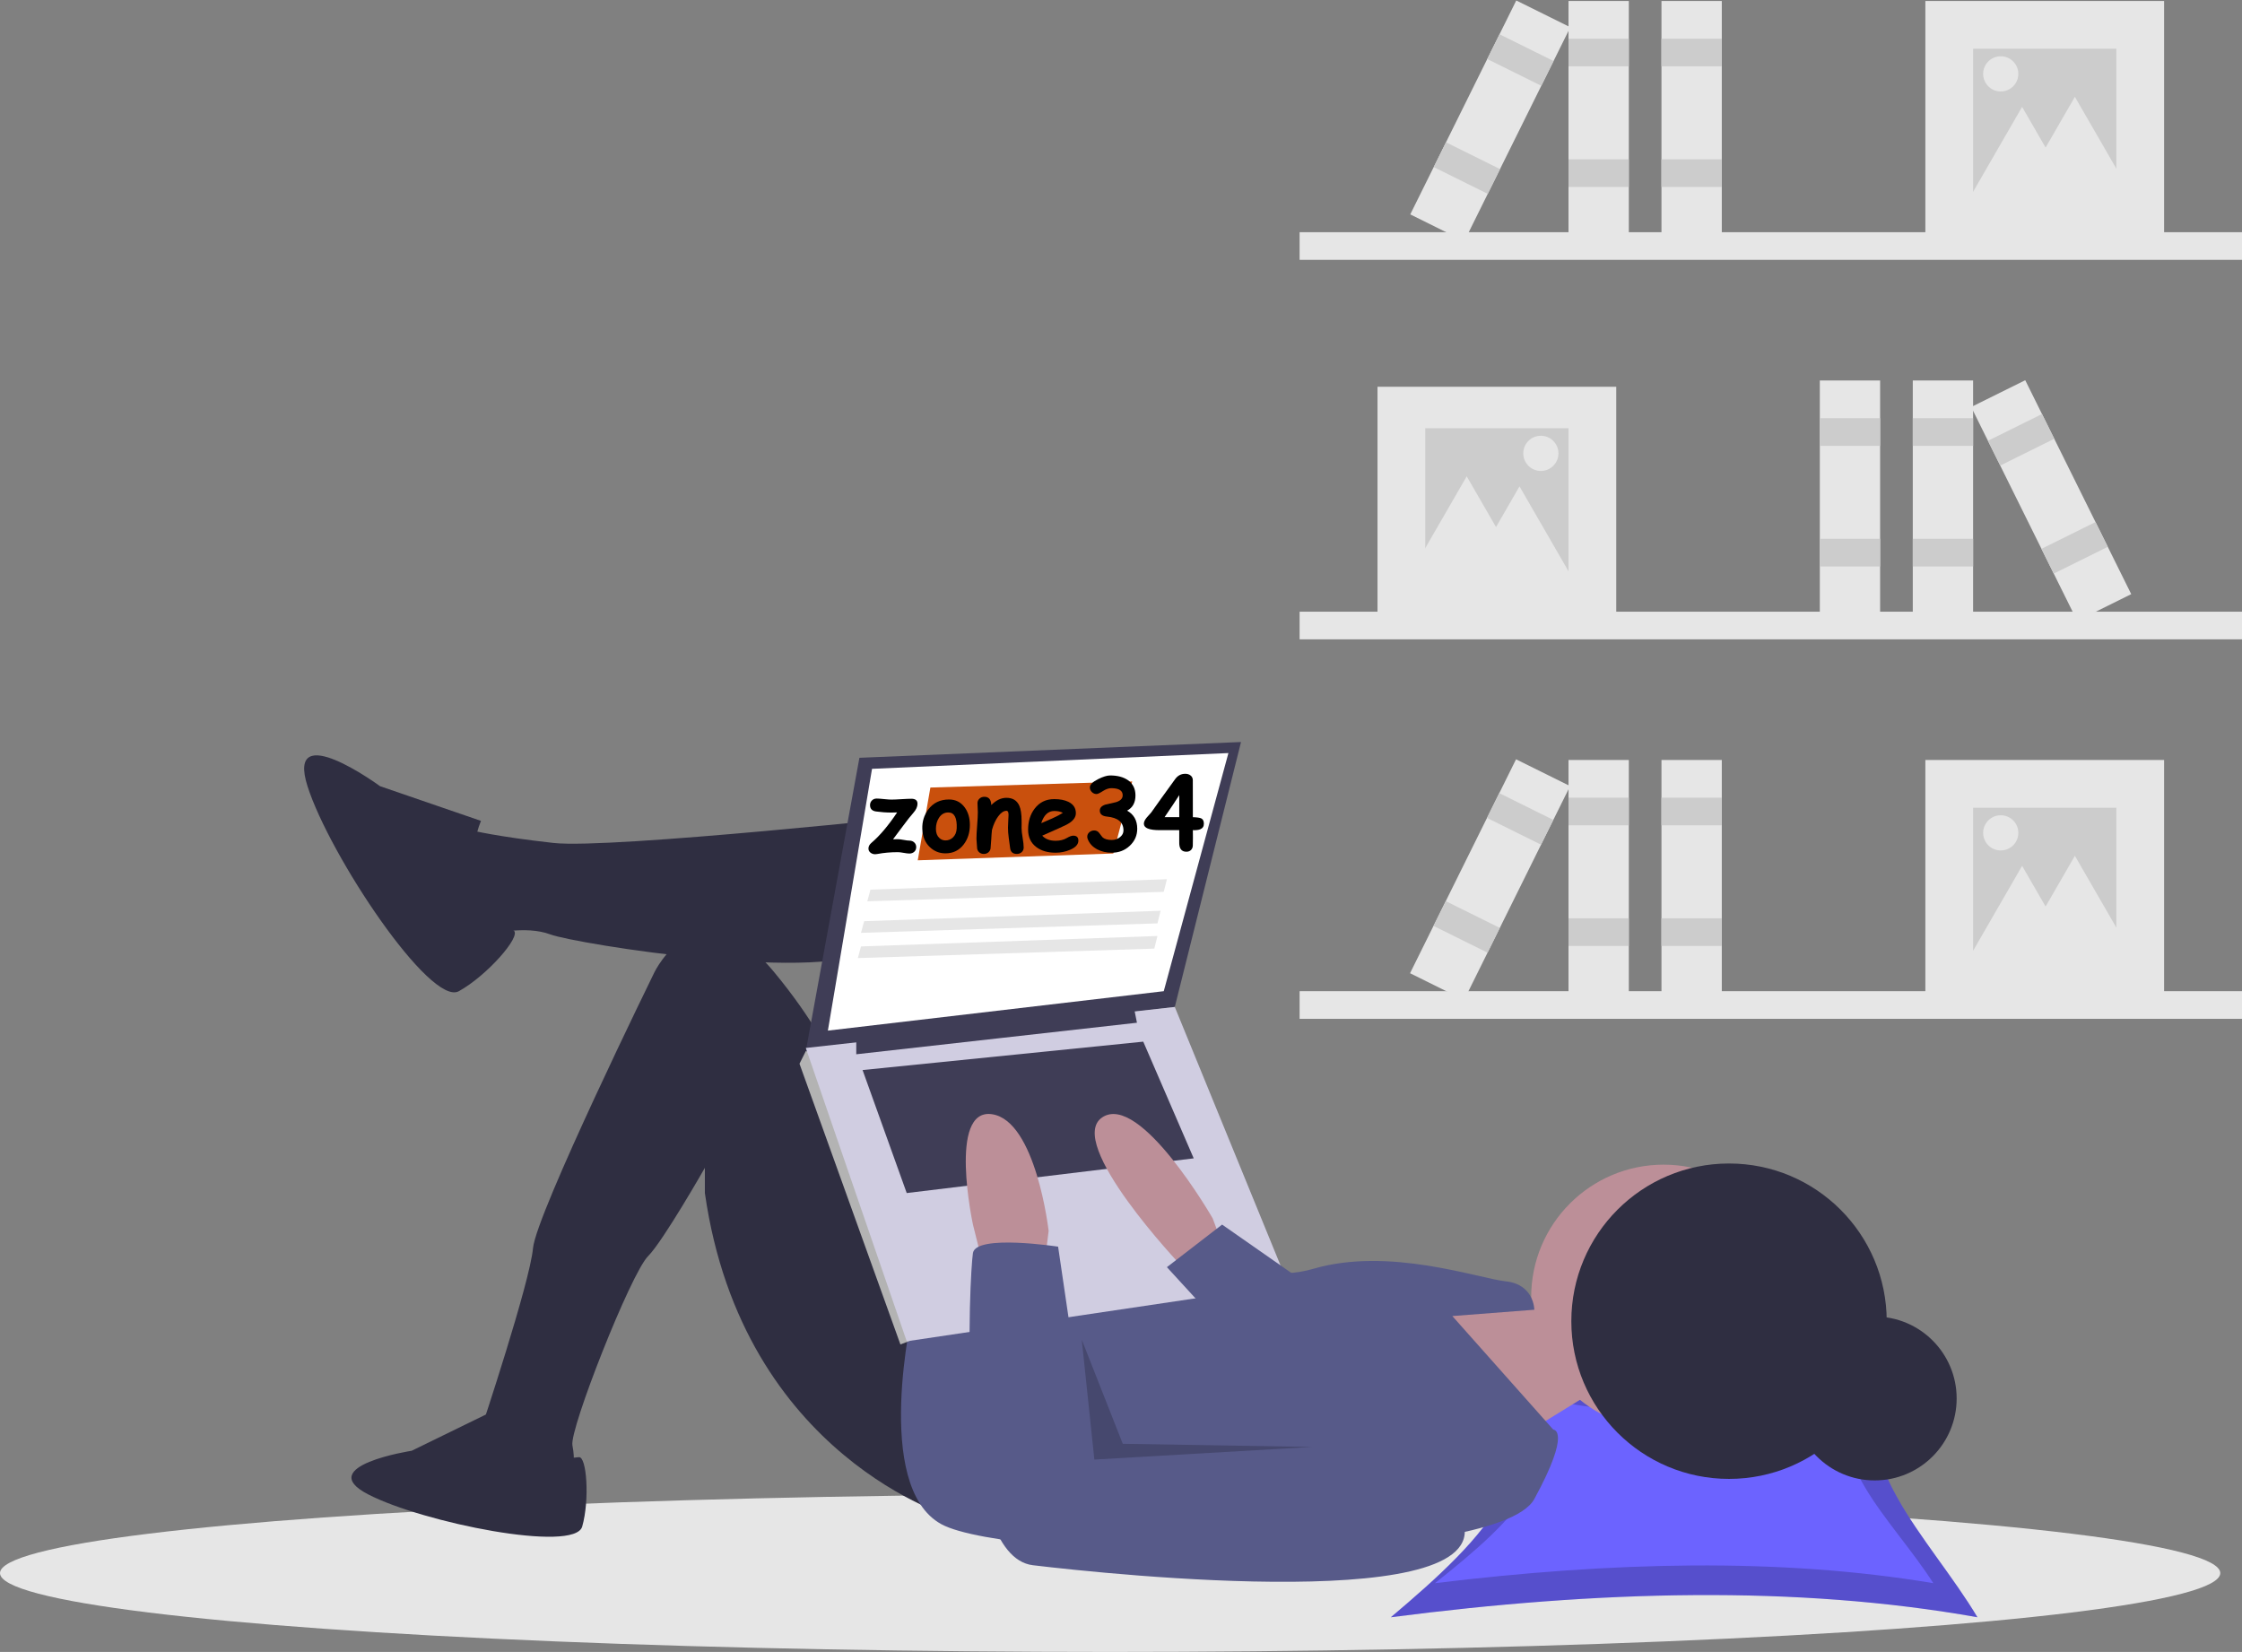 <?xml version="1.0" encoding="utf-8"?>
<!-- Generator: Adobe Illustrator 16.0.0, SVG Export Plug-In . SVG Version: 6.00 Build 0)  -->
<!DOCTYPE svg PUBLIC "-//W3C//DTD SVG 1.1//EN" "http://www.w3.org/Graphics/SVG/1.1/DTD/svg11.dtd">
<svg version="1.1" id="b3df86d2-2022-47c6-a781-bb5144daf06b"
	 xmlns="http://www.w3.org/2000/svg" xmlns:xlink="http://www.w3.org/1999/xlink" x="0px" y="0px" width="802.027px"
	 height="590.916px" viewBox="0 0 802.027 590.916" enable-background="new 0 0 802.027 590.916" xml:space="preserve">
<rect x="0" y="0" width="802.027" height="590.916" fill="#808080" stroke="none"/>
<title>researching</title>
<rect x="464.905" y="218.808" fill="#E6E6E6" width="337.122" height="9.889"/>
<rect x="492.774" y="138.348" fill="#E6E6E6" width="85.404" height="85.404"/>
<rect x="509.855" y="153.182" fill="#CCCCCC" width="51.242" height="51.242"/>
<rect x="684.259" y="136.101" fill="#E6E6E6" width="21.576" height="85.404"/>
<rect x="684.259" y="149.585" fill="#CCCCCC" width="21.576" height="9.889"/>
<rect x="684.259" y="192.737" fill="#CCCCCC" width="21.576" height="9.889"/>
<rect x="650.996" y="136.101" fill="#E6E6E6" width="21.576" height="85.404"/>
<rect x="650.996" y="149.585" fill="#CCCCCC" width="21.576" height="9.889"/>
<rect x="650.996" y="192.737" fill="#CCCCCC" width="21.576" height="9.889"/>
<rect x="722.916" y="136.101" transform="matrix(-0.896 0.444 -0.444 -0.896 1470.566 13.499)" fill="#E6E6E6" width="21.576" height="85.404"/>
<rect x="712.146" y="152.106" transform="matrix(-0.896 0.444 -0.444 -0.896 1440.497 -22.955)" fill="#CCCCCC" width="21.576" height="9.889"/>
<rect x="731.292" y="190.777" transform="matrix(-0.896 0.444 -0.444 -0.896 1493.953 41.848)" fill="#CCCCCC" width="21.575" height="9.889"/>
<polygon fill="#E6E6E6" points="524.688,170.382 535.554,189.201 546.419,208.02 524.688,208.02 502.958,208.02 513.823,189.201 "/>
<polygon fill="#E6E6E6" points="543.567,173.978 554.432,192.797 565.298,211.616 543.567,211.616 521.837,211.616 532.702,192.797 
	"/>
<circle fill="#E6E6E6" cx="551.209" cy="162.171" r="6.293"/>
<rect x="464.905" y="83.06" fill="#E6E6E6" width="337.122" height="9.889"/>
<rect x="688.754" y="0.353" fill="#E6E6E6" width="85.404" height="85.404"/>
<rect x="705.835" y="17.434" fill="#CCCCCC" width="51.242" height="51.242"/>
<rect x="561.098" y="0.353" fill="#E6E6E6" width="21.575" height="85.404"/>
<rect x="561.098" y="13.838" fill="#CCCCCC" width="21.575" height="9.889"/>
<rect x="561.098" y="56.99" fill="#CCCCCC" width="21.575" height="9.889"/>
<rect x="594.36" y="0.353" fill="#E6E6E6" width="21.575" height="85.404"/>
<rect x="594.36" y="13.838" fill="#CCCCCC" width="21.575" height="9.889"/>
<rect x="594.36" y="56.99" fill="#CCCCCC" width="21.575" height="9.889"/>
<rect x="522.441" y="0.353" transform="matrix(0.896 0.444 -0.444 0.896 74.46 -232.113)" fill="#E6E6E6" width="21.576" height="85.404"/>
<rect x="533.211" y="16.358" transform="matrix(0.896 0.444 -0.444 0.896 65.926 -239.15)" fill="#CCCCCC" width="21.576" height="9.889"/>
<rect x="514.065" y="55.029" transform="matrix(0.896 0.444 -0.444 0.896 81.102 -226.649)" fill="#CCCCCC" width="21.575" height="9.889"/>
<polygon fill="#E6E6E6" points="742.244,34.634 731.379,53.453 720.514,72.272 742.244,72.272 763.975,72.272 753.109,53.453 "/>
<polygon fill="#E6E6E6" points="723.365,38.23 712.5,57.049 701.635,75.868 723.365,75.868 745.096,75.868 734.231,57.049 "/>
<circle fill="#E6E6E6" cx="715.724" cy="26.424" r="6.293"/>
<rect x="464.905" y="354.556" fill="#E6E6E6" width="337.122" height="9.889"/>
<rect x="688.754" y="271.848" fill="#E6E6E6" width="85.404" height="85.404"/>
<rect x="705.835" y="288.929" fill="#CCCCCC" width="51.242" height="51.243"/>
<rect x="561.098" y="271.848" fill="#E6E6E6" width="21.575" height="85.404"/>
<rect x="561.098" y="285.333" fill="#CCCCCC" width="21.575" height="9.889"/>
<rect x="561.098" y="328.484" fill="#CCCCCC" width="21.575" height="9.89"/>
<rect x="594.36" y="271.848" fill="#E6E6E6" width="21.575" height="85.404"/>
<rect x="594.36" y="285.333" fill="#CCCCCC" width="21.575" height="9.889"/>
<rect x="594.36" y="328.484" fill="#CCCCCC" width="21.575" height="9.89"/>
<rect x="522.441" y="271.848" transform="matrix(0.896 0.444 -0.444 0.896 194.927 -203.935)" fill="#E6E6E6" width="21.576" height="85.404"/>
<rect x="533.211" y="287.853" transform="matrix(0.896 0.444 -0.444 0.896 186.373 -210.957)" fill="#CCCCCC" width="21.576" height="9.889"/>
<rect x="514.064" y="326.525" transform="matrix(0.896 0.444 -0.444 0.896 201.575 -198.468)" fill="#CCCCCC" width="21.575" height="9.888"/>
<polygon fill="#E6E6E6" points="742.244,306.129 731.379,324.948 720.514,343.768 742.244,343.768 763.975,343.768 753.109,324.948 
	"/>
<polygon fill="#E6E6E6" points="723.365,309.725 712.5,328.544 701.635,347.364 723.365,347.364 745.096,347.364 734.231,328.544 
	"/>
<circle fill="#E6E6E6" cx="715.724" cy="297.919" r="6.293"/>
<ellipse fill="#E6E6E6" cx="397.13" cy="562.711" rx="397.129" ry="28.205"/>
<path fill="#6C63FF" d="M707.387,578.506c-64.755-11.525-135.567-9.609-209.847,0c33.855-28.581,63.074-57.162,29.219-85.744
	c66.04,13.624,75.29,12.245,148.753,0C658.472,521.344,690.348,549.925,707.387,578.506z"/>
<path opacity="0.2" enable-background="new    " d="M707.387,578.506c-64.755-11.525-135.567-9.609-209.847,0
	c33.855-28.581,63.074-57.162,29.219-85.744c66.04,13.624,75.29,12.245,148.753,0C658.472,521.344,690.348,549.925,707.387,578.506z
	"/>
<path fill="#6C63FF" d="M691.592,566.313c-55.007-9.2-115.159-7.671-178.257,0c28.759-22.814,53.579-45.629,24.82-68.442
	c56.099,10.875,63.956,9.774,126.359,0C650.041,520.684,677.117,543.498,691.592,566.313z"/>
<circle fill="#2F2E41" cx="670.641" cy="500.244" r="29.309"/>
<polygon fill="#BC8F98" points="537.591,466.249 557.899,469.634 568.053,498.967 538.72,517.019 504.873,466.249 536.463,466.249 
	"/>
<circle fill="#BC8F98" cx="595.13" cy="463.993" r="47.385"/>
<path fill="#2F2E41" d="M333.386,291.377c0,0-115.077,12.41-135.385,10.153c-20.308-2.256-29.333-4.512-29.333-4.512
	s-13.538,18.051-6.769,25.948c3.791,4.551,8.379,8.374,13.539,11.282c0,0,12.41-3.385,21.436,0s100.411,18.051,116.206,4.513
	C328.873,325.223,333.386,291.377,333.386,291.377z"/>
<path fill="#2F2E41" d="M341.283,542.968c0,0-75.59-21.437-89.128-116.206v-9.025c0,0-14.957,26.238-20.308,31.59
	c-6.205,6.205-28.205,62.052-27.077,67.692c1.128,5.642,0,7.897,0,7.897l-32.718-3.385v-10.153c0,0,17.487-52.462,18.616-64.872
	c1.128-12.41,43.436-98.719,43.436-98.719s15.795-32.718,42.872,0c27.077,32.719,29.333,55.282,29.333,55.282l34.975,67.692V542.968
	z"/>
<path fill="#2F2E41" d="M172.052,293.633l-36.103-12.41c0,0-33.846-24.821-25.949,0s44,78.974,54.154,73.333
	s22.366-19.644,19.645-21.668S163.026,316.197,172.052,293.633z"/>
<path fill="#2F2E41" d="M176.416,504.717l-29.144,14.233c0,0-35.244,5.422-15.588,15.588c19.655,10.167,73.876,21.011,76.587,11.522
	c2.711-9.489,1.635-25.236-1.215-24.818C204.204,521.661,184.549,523.694,176.416,504.717z"/>
<path fill="#575A89" d="M326.616,468.506c0,0-14.667,63.18,10.154,76.718c24.82,13.539,198.564,15.795,212.103-9.025
	c13.539-24.82,6.77-24.82,6.77-24.82l-36.103-40.616l29.333-2.256c0,0,0-9.025-10.153-10.154
	c-10.154-1.128-41.744-12.41-68.821-4.513c-27.076,7.897-42.871-15.795-42.871-15.795L326.616,468.506z"/>
<polygon fill="#3F3D56" points="307.437,271.069 288.257,375.993 420.258,360.198 443.95,265.428 "/>
<polygon fill="#FFFFFF" points="311.95,275.018 296.155,368.659 416.31,354.557 439.438,269.377 "/>
<polygon fill="#B3B3B3" points="292.77,377.121 288.257,375.993 286.001,380.505 322.104,480.916 325.499,479.618 326.616,473.019 
	"/>
<polygon fill="#D0CDE1" points="288.257,374.864 324.36,479.788 460.873,459.48 420.258,360.198 "/>
<polygon fill="#3F3D56" points="306.309,371.48 306.309,377.121 406.719,365.839 405.591,360.198 "/>
<polygon fill="#3F3D56" points="308.565,382.762 324.36,426.762 427.027,414.352 408.976,372.608 "/>
<path fill="#BC8F98" d="M437.181,444.813l-3.385-9.026c0,0-25.948-45.128-39.487-36.103c-13.539,9.026,28.205,53.026,28.205,53.026
	h13.539L437.181,444.813z"/>
<path fill="#BC8F98" d="M351.437,451.582l-3.385-13.538c0,0-9.025-41.743,6.77-39.487c15.795,2.257,20.308,41.744,20.308,41.744
	l-1.128,9.025L351.437,451.582z"/>
<path fill="#575A89" d="M378.514,445.941c0,0-29.333-4.513-30.462,2.257c-1.128,6.769-6.769,108.308,21.436,111.692
	s168.104,18.051,153.437-16.923c-14.667-34.975-37.231-30.462-37.231-30.462l-95.897,10.154L378.514,445.941z"/>
<polygon fill="#575A89" points="467.078,458.916 437.181,438.044 417.438,453.275 442.258,480.352 "/>
<polygon opacity="0.2" enable-background="new    " points="386.976,479.224 391.488,522.096 469.335,517.583 401.642,516.455 "/>
<circle fill="#2F2E41" cx="618.521" cy="472.603" r="56.411"/>
<polygon fill="#C9500D" points="328.309,307.736 398.258,305.301 405.027,279.531 332.822,281.71 "/>
<polygon fill="#E6E6E6" points="310.258,322.403 416.309,319.018 417.438,314.505 311.386,318.239 "/>
<polygon fill="#E6E6E6" points="308.001,333.685 414.053,330.3 415.181,325.787 309.129,329.521 "/>
<polygon fill="#E6E6E6" points="306.873,342.71 412.924,339.326 414.053,334.813 308.001,338.546 "/>
<g>
	<path d="M326.719,290.782c-0.996,1.125-2.197,2.643-3.604,4.553c-1.957,2.648-3.176,4.277-3.656,4.887
		c0.715-0.023,1.307-0.035,1.775-0.035s1.151,0.085,2.048,0.255s1.573,0.255,2.03,0.255c0.703,0,1.286,0.22,1.749,0.659
		s0.694,0.993,0.694,1.661s-0.229,1.219-0.686,1.652s-1.043,0.65-1.758,0.65c-0.469,0-1.151-0.082-2.048-0.246
		s-1.573-0.246-2.03-0.246c-2.625,0-5.08,0.217-7.365,0.65c-0.305,0.059-0.563,0.088-0.773,0.088c-0.645,0-1.195-0.176-1.652-0.527
		c-0.516-0.387-0.773-0.896-0.773-1.529c0-0.75,0.369-1.436,1.107-2.057c2.918-2.473,5.971-6.088,9.158-10.846
		c-0.727,0.035-1.424,0.053-2.092,0.053c-1.793,0-3.609-0.129-5.449-0.387c-1.441-0.199-2.162-0.961-2.162-2.285
		c0-0.645,0.223-1.195,0.668-1.652s1.014-0.686,1.705-0.686c0.574,0,1.444,0.062,2.61,0.185s2.042,0.185,2.628,0.185
		c0.797,0,1.992-0.05,3.586-0.149s2.789-0.149,3.586-0.149c1.465,0,2.197,0.598,2.197,1.793
		C328.213,288.567,327.715,289.657,326.719,290.782z"/>
	<path d="M338.215,305.249c-2.168,0-4.031-0.744-5.59-2.232c-1.711-1.629-2.607-3.803-2.689-6.521
		c-0.082-2.59,0.627-4.898,2.127-6.926c1.781-2.391,4.26-3.586,7.436-3.586c2.344,0,4.207,0.938,5.59,2.813
		c1.242,1.688,1.863,3.779,1.863,6.275c0,2.719-0.727,5.039-2.18,6.961C343.143,304.177,340.957,305.249,338.215,305.249z
		 M339.27,290.624c-1.441-0.012-2.578,0.645-3.41,1.969c-0.703,1.113-1.055,2.414-1.055,3.902c0,1.406,0.398,2.484,1.195,3.234
		c0.633,0.598,1.371,0.896,2.215,0.896c1.02,0,1.904-0.346,2.654-1.037c0.855-0.809,1.313-1.904,1.371-3.287
		C342.393,292.528,341.402,290.636,339.27,290.624z"/>
	<path d="M363.756,305.46c-1.441,0-2.244-0.709-2.408-2.127c-0.164-1.207-0.328-2.42-0.492-3.639
		c-0.176-1.289-0.264-2.502-0.264-3.639c0-0.305,0.021-0.826,0.062-1.564s0.062-1.26,0.062-1.564c0-0.082,0.012-0.29,0.035-0.624
		s0.035-0.606,0.035-0.817c0-0.973-0.234-1.459-0.704-1.459c-1.004,0-1.989,0.646-2.954,1.936c-0.966,1.291-1.721,2.926-2.267,4.908
		c-0.022,0.396-0.071,0.924-0.147,1.584c-0.065,0.541-0.098,1.069-0.098,1.585c0,0.337-0.038,0.844-0.114,1.522
		c-0.076,0.678-0.114,1.186-0.114,1.521c0,0.685-0.231,1.251-0.694,1.701s-1.046,0.676-1.749,0.676s-1.283-0.224-1.74-0.671
		c-0.457-0.448-0.686-1.012-0.686-1.692c0-0.334-0.035-0.838-0.105-1.512c-0.07-0.675-0.105-1.18-0.105-1.514
		c0-1.145,0.082-2.738,0.246-4.779c0.164-2.041,0.246-3.634,0.246-4.78c0-0.358-0.021-0.892-0.062-1.602
		c-0.041-0.71-0.062-1.238-0.062-1.584c0-0.668,0.237-1.221,0.712-1.656s1.058-0.653,1.749-0.653c1.535,0,2.355,0.92,2.461,2.76
		l0.018,0.193c1.711-1.723,3.516-2.584,5.414-2.584c2.215,0,3.744,0.926,4.588,2.777c0.563,1.242,0.844,3.1,0.844,5.572v1.248
		c-0.012,0.539-0.018,0.92-0.018,1.143c0,0.914,0.126,2.092,0.378,3.533s0.378,2.613,0.378,3.516c0,0.656-0.234,1.201-0.703,1.635
		S364.447,305.46,363.756,305.46z"/>
	<path d="M377.607,305.021c-2.801,0-5.092-0.668-6.873-2.004c-1.969-1.477-2.953-3.557-2.953-6.24c0-2.965,0.779-5.473,2.338-7.523
		c1.734-2.273,4.072-3.41,7.014-3.41c2.039,0,3.732,0.328,5.08,0.984c1.77,0.867,2.654,2.215,2.654,4.043
		c0,1.289-0.721,2.432-2.162,3.428c-0.656,0.457-1.975,1.125-3.955,2.004l-5.924,2.619c0.563,0.609,1.242,1.066,2.039,1.371
		s1.711,0.457,2.742,0.457c1.57,0,2.9-0.322,3.99-0.967c0.973-0.574,1.752-0.861,2.338-0.861c1.219,0,1.828,0.592,1.828,1.775
		c0,1.336-0.979,2.426-2.936,3.27C381.188,304.669,379.447,305.021,377.607,305.021z M377.133,290.097
		c-1.09,0-2.021,0.363-2.795,1.09s-1.395,1.816-1.863,3.27c1.324-0.574,2.643-1.143,3.955-1.705
		c1.582-0.715,2.842-1.377,3.779-1.986C379.424,290.319,378.398,290.097,377.133,290.097z"/>
	<path d="M403.201,289.974c2.414,1.348,3.621,3.504,3.621,6.469c0,2.391-0.885,4.418-2.654,6.082s-3.92,2.496-6.451,2.496
		c-1.887,0-3.586-0.381-5.098-1.143c-1.746-0.891-2.924-2.156-3.533-3.797c-0.094-0.246-0.141-0.51-0.141-0.791
		c0-0.656,0.264-1.201,0.791-1.635c0.492-0.398,1.055-0.598,1.688-0.598c0.738,0,1.33,0.293,1.775,0.879
		c0.75,1.008,1.184,1.559,1.301,1.652c0.727,0.586,1.799,0.879,3.217,0.879c1.113,0,2.089-0.334,2.927-1.002
		s1.257-1.471,1.257-2.408c0-2.918-1.963-4.57-5.889-4.957c-1.723-0.164-2.584-0.885-2.584-2.162c0-0.973,0.668-1.682,2.004-2.127
		c1.266-0.281,2.525-0.568,3.779-0.861c0.797-0.246,1.395-0.568,1.793-0.967s0.604-0.873,0.615-1.424
		c0.047-1.746-1.318-2.619-4.096-2.619c-0.914,0-1.916,0.349-3.006,1.046s-1.834,1.046-2.232,1.046c-0.668,0-1.236-0.24-1.705-0.721
		s-0.703-1.025-0.703-1.635c0-0.996,0.984-1.986,2.953-2.971c1.758-0.879,3.188-1.318,4.289-1.318c2.66,0,4.799,0.574,6.416,1.723
		c1.77,1.266,2.654,3.07,2.654,5.414c0,1.289-0.249,2.388-0.747,3.296S404.197,289.446,403.201,289.974z"/>
	<path d="M421.852,296.952h-7.014c-3.762,0-5.643-0.768-5.643-2.303c0-0.645,0.328-1.365,0.984-2.162
		c0.539-0.609,1.084-1.225,1.635-1.846c1.887-2.695,4.764-6.703,8.631-12.023c0.914-1.219,2.104-1.828,3.568-1.828
		c0.691,0,1.289,0.176,1.793,0.527c0.598,0.422,0.896,1.014,0.896,1.775l0.018,13.219c1.535,0.047,2.561,0.205,3.076,0.475
		c0.574,0.316,0.861,0.938,0.861,1.863c0.012,0.973-0.434,1.641-1.336,2.004c-0.633,0.246-1.5,0.346-2.602,0.299
		c0.035,1.688,0.029,3.516-0.018,5.484c-0.012,0.645-0.223,1.178-0.633,1.6s-0.967,0.633-1.67,0.633
		c-1.781,0-2.631-1.172-2.549-3.516V296.952z M421.852,284.419c-1.137,1.793-2.889,4.424-5.256,7.893h5.256V284.419z"/>
</g>
</svg>
